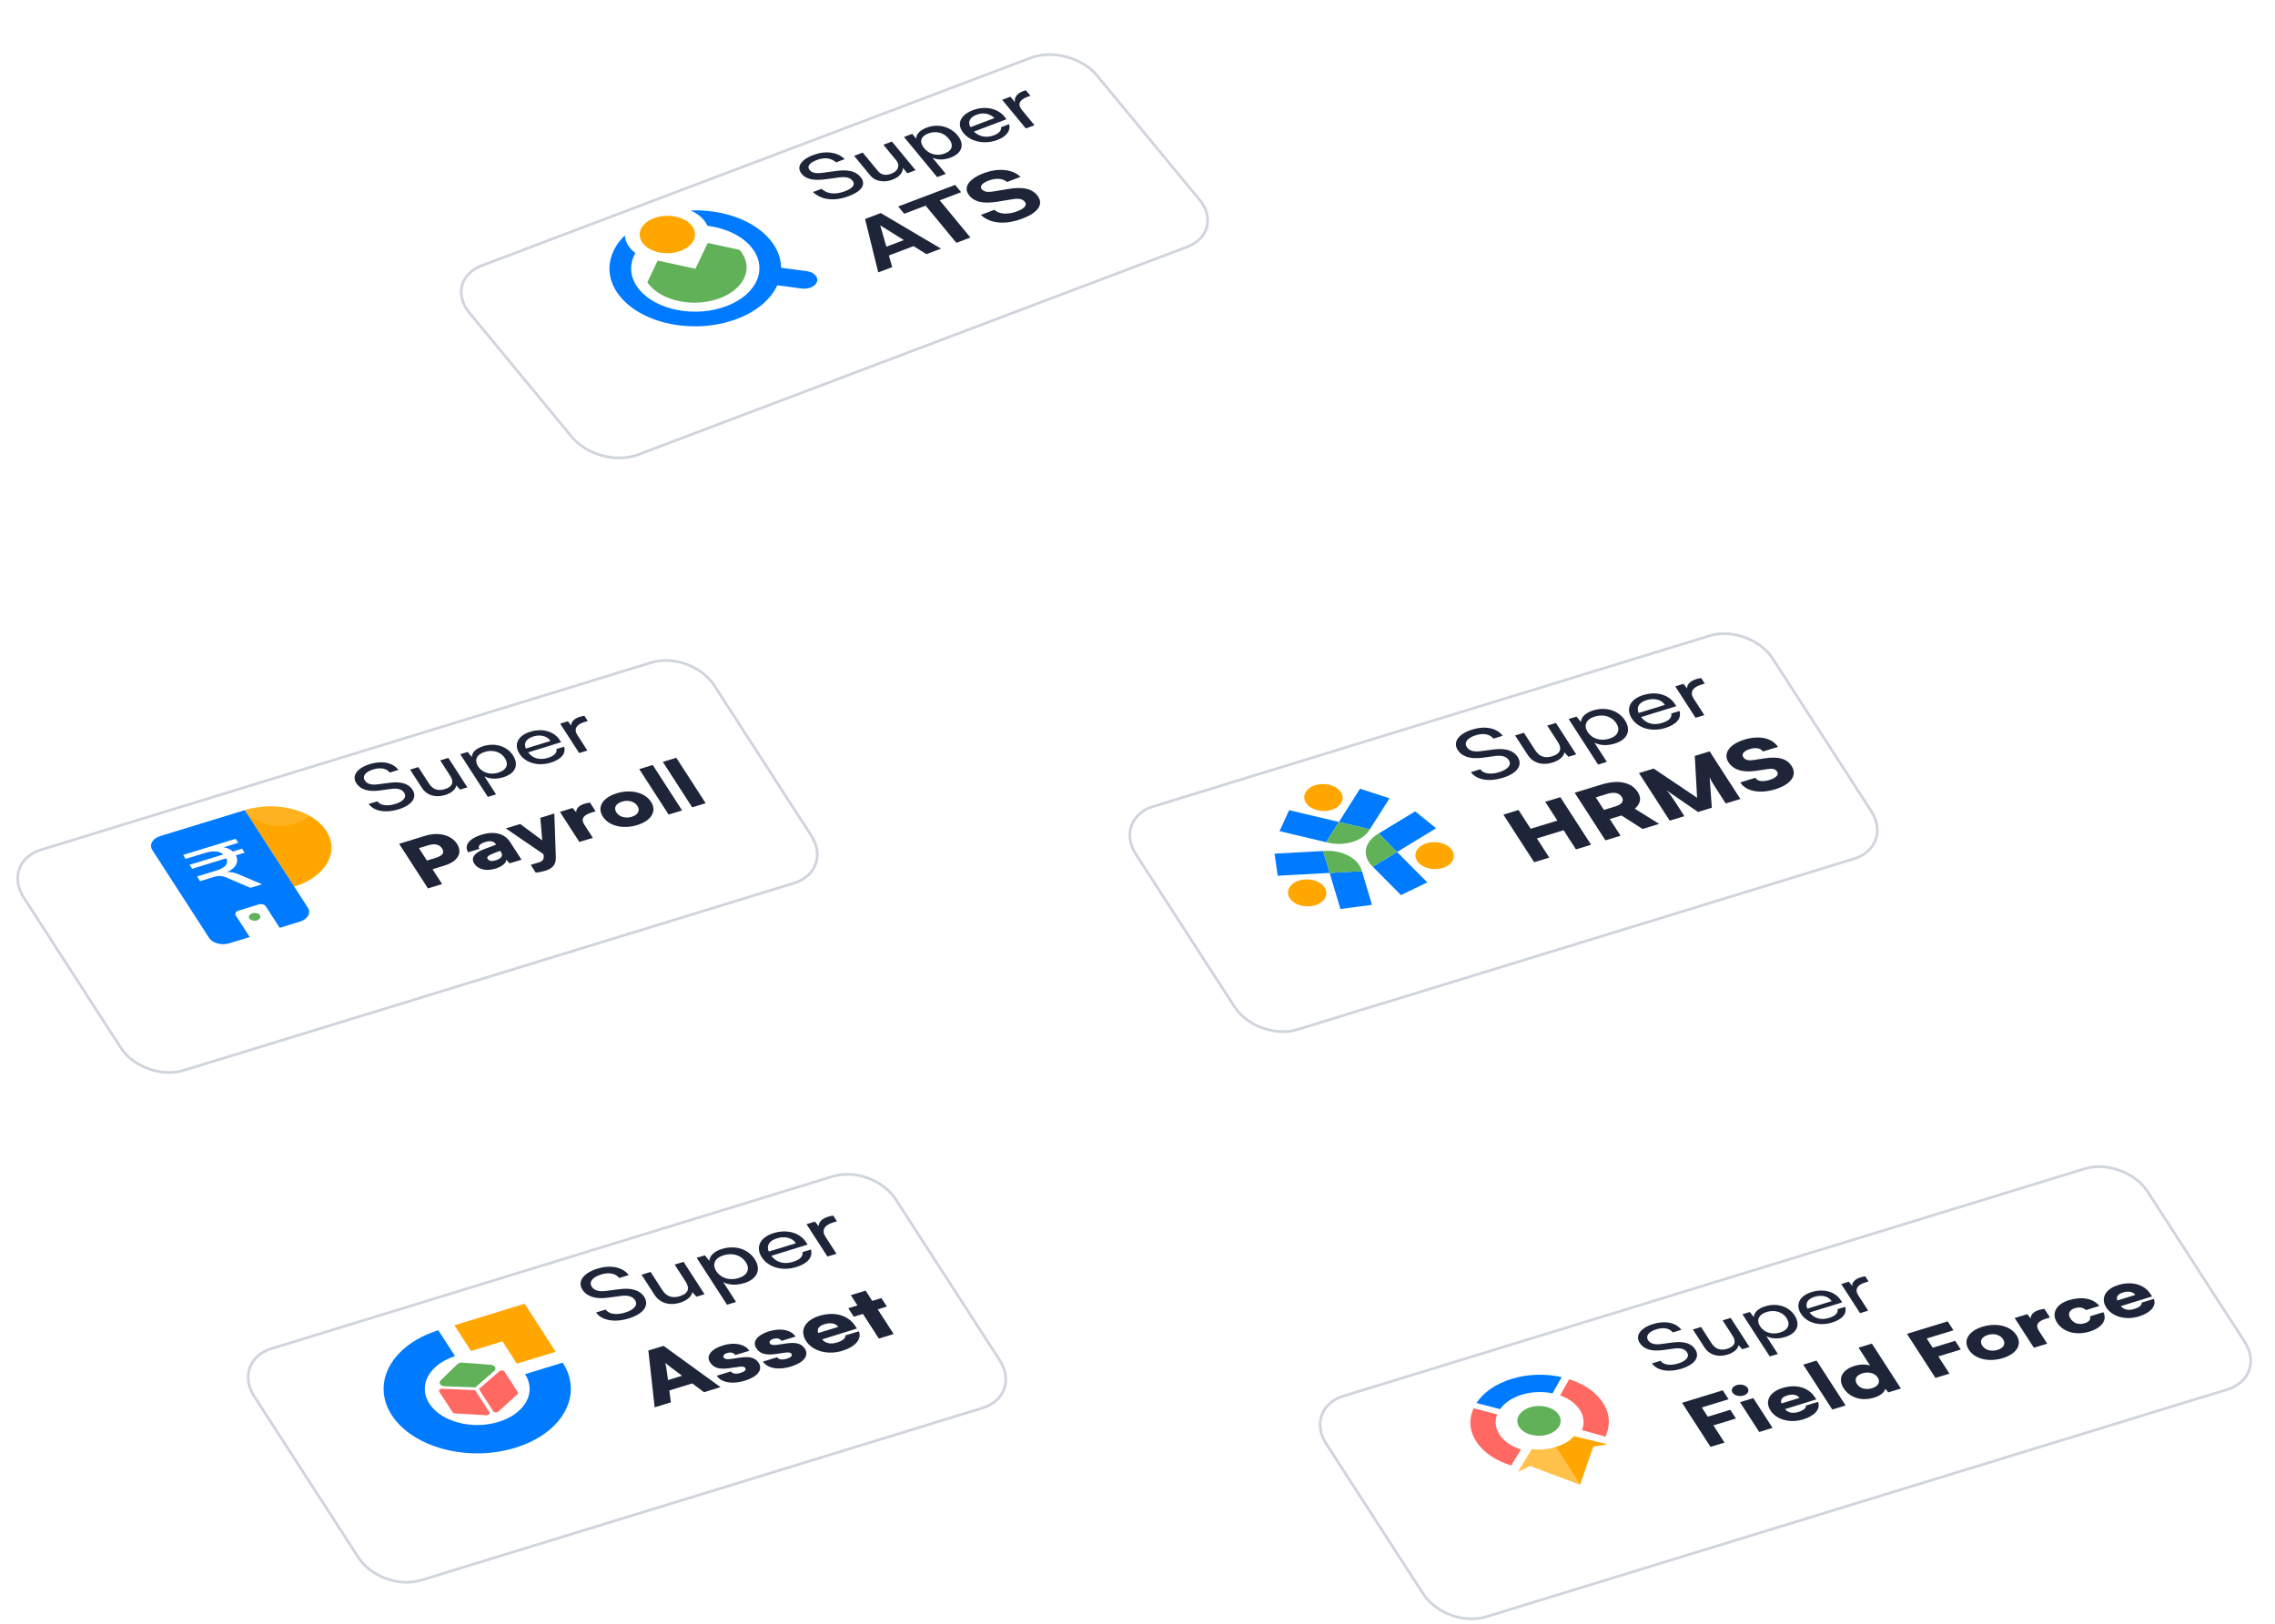 <svg width="437" height="312" viewBox="0 0 437 312" fill="none" xmlns="http://www.w3.org/2000/svg">
<g filter="url(#filter0_dii_28247_2)">
<path d="M5.345 165.031C2.843 161.157 4.388 156.92 8.797 155.568L125.998 119.605C130.407 118.253 136.009 120.296 138.511 124.169L157.117 152.969C159.619 156.843 158.074 161.079 153.665 162.432L36.464 198.394C32.056 199.747 26.453 197.704 23.951 193.83L5.345 165.031Z" fill="white"/>
<path d="M8.938 155.787L126.14 119.824C130.41 118.514 135.838 120.494 138.262 124.246L156.868 153.046C159.292 156.798 157.795 160.903 153.524 162.213L36.322 198.176C32.052 199.486 26.624 197.506 24.2 193.754L5.595 164.954C3.171 161.202 4.668 157.097 8.938 155.787Z" stroke="#D0D5DD" stroke-width="0.522"/>
</g>
<path d="M62.684 159.65C65.305 163.707 62.546 168.496 56.519 170.345L47.025 155.65C51.342 154.326 56.161 154.867 59.512 156.772C60.842 157.528 61.94 158.497 62.684 159.65Z" fill="#FFA700"/>
<path d="M30.799 160.629C29.291 161.092 28.599 162.292 29.255 163.308L40.176 180.213C40.833 181.229 42.589 181.677 44.097 181.214L47.962 180.028L45.281 175.878C45.055 175.528 45.294 175.117 45.811 174.958L49.696 173.766C50.215 173.607 50.818 173.762 51.042 174.11L53.723 178.26L57.588 177.074C59.099 176.611 59.788 175.411 59.132 174.396L47.023 155.651L30.799 160.629Z" fill="#007AFF"/>
<path d="M49.35 176.836C49.908 176.665 50.164 176.221 49.921 175.845C49.679 175.47 49.029 175.304 48.471 175.475C47.913 175.646 47.658 176.09 47.901 176.466C48.143 176.841 48.792 177.007 49.35 176.836Z" fill="#60B158"/>
<path d="M48.107 170.579L43.64 168.664C43.333 168.524 43.039 168.426 42.755 168.367C42.484 168.304 42.211 168.286 41.937 168.311C41.664 168.337 41.359 168.401 41.021 168.504L38.433 169.299L37.85 168.396L41.468 167.286C42.433 166.99 43.071 166.634 43.38 166.217C43.684 165.793 43.686 165.315 43.387 164.783L43.736 164.822L36.897 166.921L36.401 166.154L43.243 164.055L43.03 164.296C42.662 163.904 42.173 163.673 41.565 163.606C40.965 163.528 40.242 163.618 39.397 163.877L35.669 165.021L35.174 164.254L45.272 161.155L45.767 161.923L42.256 163L42.461 162.747C42.995 162.768 43.464 162.867 43.868 163.046C44.272 163.223 44.612 163.469 44.886 163.785L44.398 163.7L46.497 163.056L46.992 163.823L44.95 164.45L45.145 164.112C45.505 164.625 45.633 165.126 45.529 165.614C45.438 166.1 45.136 166.548 44.62 166.958C44.111 167.357 43.398 167.698 42.481 167.979L42.402 167.857L42.799 167.735C43.295 167.583 43.776 167.523 44.244 167.554C44.711 167.585 45.246 167.729 45.843 167.983L50.33 169.892L48.104 170.575L48.107 170.579Z" fill="white"/>
<path opacity="0.14" d="M59.512 156.772C58.798 157.363 57.877 157.855 56.783 158.19C53.043 159.338 48.69 158.226 47.062 155.708L47.025 155.65C51.342 154.326 56.161 154.867 59.512 156.772Z" fill="white"/>
<path d="M68.451 150.489C67.523 149.053 68.575 147.565 71.078 146.797C73.397 146.086 75.468 146.518 76.538 147.925L74.874 148.435C74.252 147.627 73.081 147.404 71.72 147.821C70.191 148.29 69.544 149.127 70.075 149.949C70.509 150.621 71.325 150.856 72.587 150.691L74.796 150.402C76.981 150.106 78.468 150.538 79.231 151.719C80.203 153.224 79.127 154.706 76.54 155.5C74.07 156.258 71.847 155.871 70.819 154.466L72.499 153.951C73.049 154.74 74.352 154.95 75.881 154.481C77.494 153.986 78.182 153.15 77.644 152.317C77.217 151.657 76.427 151.4 75.148 151.57L72.947 151.871C70.762 152.167 69.229 151.694 68.451 150.489Z" fill="#1E2538"/>
<path d="M84.555 146.089L86.118 145.609L89.776 151.272L88.365 151.705L87.643 150.899C87.554 151.634 86.724 152.375 85.514 152.746C83.599 153.334 81.947 152.772 81.05 151.382L78.776 147.862L80.355 147.378L82.397 150.539C83.183 151.755 84.238 151.986 85.448 151.615C86.893 151.171 87.271 150.292 86.486 149.076L84.555 146.089Z" fill="#1E2538"/>
<path d="M93.706 153.105L88.41 144.906L89.838 144.468L90.614 145.451C90.667 144.505 91.514 143.759 92.825 143.357C95.177 142.635 97.424 143.403 98.546 145.14C99.661 146.865 99.121 148.585 96.685 149.332C95.374 149.734 94.035 149.687 93.049 149.158L95.285 152.62L93.706 153.105ZM91.839 147.253C92.587 148.411 94.1 148.946 95.713 148.451C97.326 147.956 97.745 146.829 96.997 145.671C96.241 144.501 94.745 143.961 93.132 144.456C91.519 144.951 91.076 146.072 91.839 147.253Z" fill="#1E2538"/>
<path d="M105.777 146.528C103.358 147.271 100.916 146.577 99.779 144.817C98.635 143.045 99.472 141.318 101.858 140.586C104.193 139.869 106.44 140.511 107.525 142.19L107.787 142.596L101.443 144.556C102.331 145.713 103.665 146.094 105.227 145.615C106.454 145.239 107.036 144.644 106.886 143.913L108.365 143.459C108.747 144.799 107.81 145.905 105.777 146.528ZM102.448 141.5C101.071 141.923 100.564 142.759 101.005 143.816L105.743 142.362C105.138 141.424 103.843 141.072 102.448 141.5Z" fill="#1E2538"/>
<path d="M112.265 137.531L112.909 138.527L112.203 138.743C110.708 139.202 110.188 140.111 110.891 141.199L112.828 144.198L111.249 144.683L107.598 139.032L109.077 138.578L109.731 139.404C109.686 138.711 110.255 138.064 111.38 137.719C111.666 137.631 111.916 137.582 112.265 137.531Z" fill="#1E2538"/>
<path d="M85.403 166.292L83.085 167.003L84.925 169.852L82.203 170.687L76.667 162.118L81.708 160.571C84.245 159.793 86.683 160.419 87.79 162.132C88.897 163.846 87.94 165.513 85.403 166.292ZM82.18 162.425L80.466 162.95L82.007 165.336L83.721 164.81C85.032 164.408 85.433 163.813 84.916 163.014C84.4 162.215 83.491 162.022 82.18 162.425Z" fill="#1E2538"/>
<path d="M95.183 166.885C93.402 167.431 91.83 167.053 91.097 165.919C90.408 164.853 91.074 163.858 93.023 163.135L95.293 162.286L95.233 162.193C94.867 161.626 94.168 161.48 93.244 161.763C92.152 162.098 91.751 162.568 92.087 163.089L89.937 163.749C89.091 162.441 90.1 161.104 92.503 160.367C94.939 159.619 96.923 160.135 97.993 161.791L100.177 165.172L97.892 165.873L97.23 165.16C97.306 165.775 96.444 166.498 95.183 166.885ZM95.238 165.286C96.229 164.982 96.701 164.435 96.275 163.775L96.073 163.462L94.815 163.945C93.734 164.36 93.443 164.657 93.682 165.028C93.951 165.445 94.448 165.528 95.238 165.286Z" fill="#1E2538"/>
<path d="M102.91 167.663L101.945 166.169L103.373 165.731C104.247 165.463 104.497 165.164 104.429 164.436L104.401 164.112L97.156 159.161L99.928 158.311L104.161 161.466L103.793 157.125L106.481 156.3L106.769 164.661C106.827 166.059 106.207 166.846 104.729 167.299C104.107 167.49 103.482 167.613 102.91 167.663Z" fill="#1E2538"/>
<path d="M113.327 154.199L114.411 155.878L113.588 156.131C112.11 156.585 111.511 157.31 112.251 158.456L113.875 160.969L111.287 161.763L107.554 155.985L109.991 155.237L110.679 156.053C110.665 155.377 111.157 154.768 112.283 154.423C112.586 154.33 112.937 154.25 113.327 154.199Z" fill="#1E2538"/>
<path d="M115.798 156.896C114.616 155.066 115.772 153.241 118.461 152.416C121.132 151.596 123.874 152.226 125.056 154.055C126.238 155.885 125.074 157.699 122.403 158.519C119.715 159.343 116.98 158.726 115.798 156.896ZM118.395 156.085C118.964 156.965 120.161 157.292 121.371 156.921C122.564 156.554 123.013 155.723 122.444 154.843C121.883 153.974 120.686 153.648 119.493 154.014C118.283 154.385 117.834 155.217 118.395 156.085Z" fill="#1E2538"/>
<path d="M131.021 155.708L128.434 156.501L122.793 147.77L125.381 146.976L131.021 155.708Z" fill="#1E2538"/>
<path d="M135.55 154.318L132.962 155.112L127.322 146.381L129.91 145.587L135.55 154.318Z" fill="#1E2538"/>
<g filter="url(#filter1_dii_28247_2)">
<path d="M49.621 260.863C47.118 256.99 48.664 252.753 53.072 251.4L160.852 218.329C165.261 216.976 170.863 219.019 173.365 222.893L193.336 253.806C195.838 257.68 194.293 261.916 189.884 263.269L82.105 296.34C77.696 297.693 72.094 295.65 69.591 291.776L49.621 260.863Z" fill="white"/>
<path d="M53.214 251.619L160.993 218.548C165.264 217.237 170.691 219.217 173.115 222.969L193.086 253.882C195.51 257.635 194.013 261.739 189.742 263.05L81.963 296.121C77.692 297.432 72.265 295.452 69.841 291.7L49.87 260.787C47.446 257.034 48.943 252.93 53.214 251.619Z" stroke="#D0D5DD" stroke-width="0.522"/>
</g>
<path d="M100.866 264.021C101.673 265.271 101.927 266.656 101.595 268.005C101.263 269.353 100.361 270.604 99.002 271.6C97.642 272.596 95.886 273.293 93.954 273.604C92.022 273.914 89.999 273.825 88.141 273.346C86.282 272.867 84.67 272.021 83.507 270.913C82.344 269.805 81.681 268.485 81.603 267.118C81.525 265.752 82.034 264.4 83.066 263.232C84.099 262.064 85.609 261.133 87.407 260.555L84.191 255.578C75.237 258.397 71.234 265.668 75.248 271.881C79.286 278.131 89.914 280.941 98.979 278.159C108.045 275.378 112.125 268.052 108.088 261.804L100.866 264.021Z" fill="#007AFF"/>
<path d="M91.317 266.549L94.946 263.374C95.062 263.273 95.137 263.152 95.162 263.024C95.188 262.897 95.163 262.766 95.091 262.648C95.018 262.529 94.901 262.425 94.751 262.348C94.601 262.271 94.424 262.223 94.238 262.209L88.829 261.799C88.644 261.784 88.456 261.804 88.286 261.856C88.116 261.909 87.969 261.991 87.86 262.096L84.647 265.207C84.538 265.313 84.472 265.437 84.456 265.566C84.44 265.695 84.475 265.824 84.556 265.941C84.638 266.058 84.764 266.157 84.921 266.228C85.078 266.3 85.259 266.341 85.447 266.347L91.317 266.549Z" fill="#60B158"/>
<path d="M91.986 266.876L95.922 263.448C95.984 263.394 96.066 263.351 96.159 263.325C96.251 263.299 96.352 263.29 96.452 263.298C96.551 263.307 96.645 263.333 96.726 263.374C96.806 263.415 96.87 263.47 96.911 263.533L99.458 267.475C99.5 267.541 99.516 267.613 99.504 267.684C99.492 267.756 99.452 267.824 99.389 267.881L95.727 271.206C95.666 271.262 95.585 271.305 95.492 271.332C95.399 271.36 95.297 271.37 95.197 271.362C95.097 271.354 95.001 271.328 94.919 271.287C94.838 271.246 94.773 271.191 94.732 271.127L91.986 266.876Z" fill="#FF6961"/>
<path d="M87.281 254.631L90.473 259.571L96.517 257.716L99.285 262.001L106.735 259.715L100.776 250.49L87.281 254.631Z" fill="#FFA700"/>
<path d="M91.275 267.094L84.944 266.816C84.844 266.812 84.744 266.825 84.654 266.855C84.564 266.885 84.487 266.931 84.429 266.987C84.372 267.044 84.337 267.11 84.328 267.178C84.318 267.247 84.335 267.316 84.375 267.379L86.922 271.321C86.964 271.387 87.031 271.444 87.116 271.485C87.201 271.527 87.3 271.552 87.404 271.558L93.44 271.908C93.541 271.913 93.642 271.901 93.734 271.872C93.826 271.842 93.904 271.797 93.963 271.74C94.022 271.683 94.058 271.617 94.068 271.548C94.078 271.479 94.062 271.409 94.021 271.345L91.275 267.094Z" fill="#FF6961"/>
<path d="M111.884 247.8C110.864 246.222 112.02 244.585 114.773 243.741C117.322 242.959 119.599 243.435 120.775 244.981L118.946 245.542C118.262 244.653 116.974 244.408 115.478 244.867C113.797 245.383 113.085 246.303 113.669 247.207C114.146 247.945 115.044 248.204 116.432 248.022L118.86 247.704C121.262 247.379 122.897 247.853 123.736 249.152C124.805 250.807 123.622 252.436 120.777 253.309C118.061 254.142 115.618 253.717 114.487 252.173L116.334 251.606C116.939 252.473 118.372 252.705 120.053 252.189C121.827 251.645 122.583 250.726 121.991 249.809C121.522 249.084 120.654 248.801 119.247 248.988L116.827 249.319C114.425 249.644 112.739 249.124 111.884 247.8Z" fill="#1E2538"/>
<path d="M129.59 242.962L131.308 242.435L135.33 248.661L133.778 249.137L132.985 248.251C132.887 249.059 131.974 249.873 130.644 250.281C128.538 250.928 126.723 250.31 125.736 248.782L123.235 244.912L124.972 244.379L127.217 247.855C128.081 249.192 129.241 249.446 130.571 249.038C132.16 248.55 132.576 247.584 131.712 246.247L129.59 242.962Z" fill="#1E2538"/>
<path d="M139.65 250.676L133.827 241.662L135.397 241.18L136.251 242.261C136.309 241.221 137.24 240.401 138.681 239.959C141.267 239.166 143.738 240.009 144.972 241.919C146.197 243.816 145.604 245.706 142.925 246.528C141.484 246.97 140.012 246.919 138.928 246.336L141.387 250.143L139.65 250.676ZM137.597 244.243C138.42 245.516 140.083 246.104 141.857 245.559C143.63 245.015 144.091 243.776 143.268 242.503C142.438 241.217 140.793 240.623 139.019 241.167C137.246 241.711 136.758 242.944 137.597 244.243Z" fill="#1E2538"/>
<path d="M152.922 243.446C150.262 244.262 147.578 243.499 146.328 241.564C145.069 239.616 145.989 237.717 148.612 236.912C151.18 236.124 153.651 236.83 154.843 238.676L155.131 239.122L148.157 241.277C149.133 242.549 150.599 242.968 152.317 242.441C153.666 242.027 154.306 241.373 154.141 240.57L155.766 240.071C156.187 241.544 155.157 242.76 152.922 243.446ZM149.262 237.918C147.747 238.382 147.19 239.301 147.675 240.464L152.885 238.865C152.219 237.834 150.795 237.447 149.262 237.918Z" fill="#1E2538"/>
<path d="M160.055 233.553L160.763 234.648L159.987 234.886C158.343 235.391 157.771 236.39 158.544 237.587L160.674 240.884L158.938 241.417L154.924 235.204L156.55 234.705L157.269 235.613C157.219 234.851 157.845 234.14 159.082 233.76C159.396 233.664 159.671 233.61 160.055 233.553Z" fill="#1E2538"/>
<path d="M128.872 269.434L125.75 270.392L124.541 259.475L127.46 258.579L138.404 266.509L135.227 267.484L132.983 265.793L128.568 267.148L128.872 269.434ZM127.997 262.838L128.318 265.15L131.015 264.322L128.736 262.611C128.383 262.338 127.978 262.02 127.775 261.808C127.859 262.041 127.942 262.443 127.997 262.838Z" fill="#1E2538"/>
<path d="M137.68 264.321L140.377 263.494C140.701 263.928 141.354 264.048 142.223 263.782C143.109 263.51 143.376 263.169 143.162 262.838C143.039 262.647 142.759 262.488 142.01 262.596L140.146 262.863C138.282 263.13 137.122 262.876 136.398 261.755C135.543 260.431 136.693 259.163 138.91 258.483C141.053 257.825 143.108 258.232 143.939 259.518L141.242 260.345C140.962 259.912 140.385 259.739 139.702 259.948C139.055 260.147 138.797 260.501 139.019 260.844C139.208 261.137 139.666 261.195 140.378 261.098L142.261 260.826C143.924 260.59 145.067 260.819 145.725 261.837C146.605 263.2 145.459 264.543 143.058 265.28C140.619 266.028 138.51 265.607 137.68 264.321Z" fill="#1E2538"/>
<path d="M146.555 261.598L149.252 260.771C149.577 261.205 150.23 261.325 151.098 261.058C151.985 260.786 152.251 260.445 152.038 260.114C151.914 259.923 151.635 259.765 150.885 259.873L149.022 260.14C147.158 260.406 145.997 260.152 145.274 259.032C144.418 257.708 145.569 256.44 147.785 255.759C149.928 255.102 151.984 255.508 152.815 256.794L150.118 257.622C149.838 257.189 149.261 257.015 148.577 257.225C147.931 257.423 147.672 257.777 147.894 258.121C148.084 258.414 148.542 258.472 149.254 258.375L151.136 258.102C152.799 257.867 153.943 258.096 154.601 259.114C155.481 260.476 154.335 261.82 151.933 262.556C149.495 263.305 147.386 262.884 146.555 261.598Z" fill="#1E2538"/>
<path d="M161.788 259.533C158.998 260.389 156.099 259.6 154.832 257.64C153.549 255.654 154.592 253.671 157.381 252.815C160.282 251.925 162.939 252.681 164.28 254.756L164.6 255.252L157.911 257.336C158.62 258.125 159.559 258.31 160.815 257.924C161.886 257.595 162.471 257.096 162.378 256.575L164.983 255.776C165.563 257.291 164.318 258.756 161.788 259.533ZM158.428 254.401C157.301 254.746 156.895 255.283 157.167 256.115L161.009 254.936C160.573 254.261 159.573 254.049 158.428 254.401Z" fill="#1E2538"/>
<path d="M171.662 256.305L168.817 257.177L165.757 252.441L164.003 252.98L162.95 251.35L164.705 250.812L163.43 248.839L166.275 247.966L167.549 249.939L169.304 249.401L170.357 251.03L168.602 251.569L171.662 256.305Z" fill="#1E2538"/>
<g filter="url(#filter2_dii_28247_2)">
<path d="M218.982 156.708C216.48 152.835 218.025 148.598 222.434 147.245L329.315 114.449C333.724 113.097 339.326 115.14 341.829 119.014L360.738 148.285C363.241 152.158 361.696 156.395 357.287 157.747L250.405 190.543C245.997 191.896 240.394 189.853 237.892 185.979L218.982 156.708Z" fill="white"/>
<path d="M222.575 147.465L329.457 114.668C333.728 113.358 339.156 115.338 341.58 119.09L360.489 148.361C362.913 152.113 361.416 156.217 357.146 157.528L250.263 190.324C245.993 191.635 240.565 189.655 238.141 185.903L219.231 156.632C216.807 152.879 218.304 148.775 222.575 147.465Z" stroke="#D0D5DD" stroke-width="0.522"/>
</g>
<path d="M257.187 157.926L254.725 161.805L254.722 161.812L245.785 159.69L247.621 155.66L250.678 156.382L257.188 157.927L257.187 157.926ZM266.914 153.378L263.126 159.338L257.188 157.926L260.007 153.484L261.24 151.536L266.914 153.378Z" fill="#007AFF"/>
<path d="M263.129 159.339C262.518 160.42 261.314 161.292 259.777 161.764C258.288 162.221 256.602 162.267 255.065 161.894L254.72 161.814L254.723 161.807L257.18 157.931L263.129 159.339Z" fill="url(#paint0_linear_28247_2)"/>
<path d="M255.75 155.605C257.603 155.036 258.416 153.511 257.568 152.198C256.719 150.884 254.531 150.28 252.678 150.849C250.825 151.417 250.012 152.942 250.86 154.256C251.709 155.569 253.898 156.173 255.75 155.605Z" fill="#FFA700"/>
<path d="M268.355 163.691L264.834 160.151L264.822 160.145L271.833 155.883L275.857 159.127L273.459 160.587L268.355 163.691ZM269.109 171.973L263.7 166.527L263.697 166.523L268.356 163.692L272.392 167.752L274.169 169.53L269.109 171.973Z" fill="#007AFF"/>
<path d="M263.696 166.524C262.673 165.573 262.205 164.392 262.387 163.215C262.555 162.092 263.328 161.053 264.553 160.303L264.82 160.141L264.825 160.15L268.347 163.69L263.696 166.524Z" fill="#60B158"/>
<path d="M277.11 166.769C278.962 166.201 279.776 164.676 278.927 163.362C278.079 162.049 275.89 161.445 274.037 162.013C272.185 162.582 271.371 164.107 272.22 165.42C273.068 166.734 275.257 167.338 277.11 166.769Z" fill="#FFA700"/>
<path d="M255.412 167.714L254.161 163.512L254.156 163.504L244.832 164.011L245.426 168.257L248.619 168.082L255.412 167.714Z" fill="#007AFF"/>
<path d="M263.539 173.842L261.61 167.374L255.41 167.712L256.848 172.535L257.476 174.645L263.539 173.842Z" fill="#007AFF"/>
<path d="M261.612 167.376C261.328 166.209 260.418 165.159 259.062 164.434C257.698 163.704 256.078 163.396 254.516 163.485L254.157 163.504L254.162 163.513L255.413 167.714L261.613 167.376L261.612 167.376Z" fill="#60B158"/>
<path d="M252.631 173.927C254.484 173.358 255.297 171.833 254.449 170.519C253.6 169.206 251.411 168.602 249.559 169.171C247.707 169.739 246.893 171.264 247.741 172.578C248.59 173.891 250.779 174.495 252.631 173.926L252.631 173.927Z" fill="#FFA700"/>
<path d="M280.016 144.104C279.026 142.571 280.148 140.983 282.82 140.163C285.295 139.403 287.506 139.865 288.647 141.366L286.872 141.911C286.207 141.049 284.958 140.81 283.505 141.256C281.873 141.757 281.182 142.65 281.749 143.527C282.212 144.244 283.084 144.495 284.431 144.319L286.788 144.01C289.12 143.694 290.707 144.155 291.521 145.416C292.559 147.022 291.411 148.604 288.649 149.451C286.013 150.26 283.641 149.848 282.543 148.348L284.336 147.798C284.923 148.64 286.315 148.864 287.946 148.364C289.668 147.835 290.403 146.944 289.828 146.054C289.373 145.349 288.529 145.075 287.164 145.257L284.815 145.578C282.483 145.894 280.846 145.389 280.016 144.104Z" fill="#1E2538"/>
<path d="M297.204 139.407L298.872 138.895L302.776 144.939L301.27 145.401L300.5 144.541C300.405 145.326 299.519 146.116 298.228 146.512C296.183 147.139 294.421 146.54 293.463 145.057L291.036 141.3L292.721 140.782L294.901 144.156C295.739 145.454 296.866 145.701 298.157 145.305C299.699 144.831 300.103 143.893 299.264 142.595L297.204 139.407Z" fill="#1E2538"/>
<path d="M306.971 146.895L301.318 138.145L302.842 137.677L303.67 138.726C303.727 137.716 304.631 136.921 306.03 136.491C308.541 135.721 310.939 136.54 312.137 138.394C313.326 140.235 312.75 142.071 310.15 142.869C308.751 143.298 307.322 143.248 306.269 142.682L308.656 146.377L306.971 146.895ZM304.978 140.65C305.776 141.886 307.391 142.456 309.112 141.928C310.834 141.4 311.281 140.196 310.483 138.961C309.677 137.712 308.079 137.136 306.358 137.664C304.636 138.193 304.163 139.389 304.978 140.65Z" fill="#1E2538"/>
<path d="M319.854 139.876C317.272 140.668 314.666 139.928 313.453 138.049C312.231 136.158 313.124 134.315 315.671 133.533C318.163 132.768 320.562 133.454 321.719 135.246L321.999 135.679L315.228 137.771C316.176 139.005 317.6 139.413 319.267 138.901C320.576 138.499 321.198 137.864 321.038 137.084L322.616 136.6C323.024 138.03 322.024 139.21 319.854 139.876ZM316.301 134.51C314.831 134.961 314.29 135.853 314.761 136.981L319.818 135.43C319.171 134.429 317.79 134.053 316.301 134.51Z" fill="#1E2538"/>
<path d="M326.779 130.273L327.466 131.336L326.712 131.567C325.116 132.057 324.561 133.027 325.312 134.188L327.38 137.389L325.694 137.906L321.798 131.875L323.376 131.391L324.074 132.273C324.026 131.532 324.633 130.842 325.834 130.474C326.139 130.38 326.406 130.328 326.779 130.273Z" fill="#1E2538"/>
<path d="M297.597 164.768L294.692 165.66L288.784 156.514L291.689 155.623L294.02 159.232L299.149 157.658L296.817 154.049L299.723 153.158L305.631 162.303L302.726 163.195L300.346 159.512L295.218 161.086L297.597 164.768Z" fill="#1E2538"/>
<path d="M311.292 160.566L308.387 161.458L302.478 152.312L307.607 150.739C310.835 149.748 313.359 150.262 314.58 152.153C315.347 153.339 315.154 154.405 314.019 155.376L318.698 158.294L315.524 159.268L311.465 156.678L309.224 157.365L311.292 160.566ZM306.533 153.2L308.09 155.61L310.296 154.934C311.569 154.543 312.017 153.872 311.514 153.094C311.019 152.328 310.048 152.122 308.757 152.518L306.533 153.2Z" fill="#1E2538"/>
<path d="M323.548 156.806L320.733 157.669L314.824 148.524L317.64 147.66L325.992 153.272L325.548 145.233L328.399 144.358L334.308 153.504L331.492 154.368L330.255 152.452C328.977 150.475 328.698 150.042 328.402 149.319L328.82 155.188L326.166 156.002L320.135 151.855C320.736 152.485 321.249 153.246 321.895 154.247L323.548 156.806Z" fill="#1E2538"/>
<path d="M332.005 146.436C330.935 144.78 332.203 142.984 335.054 142.109C337.905 141.234 340.401 141.772 341.519 143.502L338.632 144.388C338.217 143.745 337.262 143.564 336.168 143.9C334.984 144.263 334.471 144.865 334.862 145.471C335.221 146.027 335.809 146.172 336.83 146.022L339.004 145.695C341.586 145.303 343.219 145.735 344.153 147.181C345.295 148.948 344.029 150.714 340.981 151.649C338.022 152.557 335.392 152.046 334.283 150.328L337.17 149.442C337.601 150.109 338.558 150.26 339.849 149.864C341.158 149.462 341.751 148.851 341.376 148.27C341.049 147.763 340.54 147.608 339.582 147.754L337.372 148.092C334.789 148.484 332.971 147.932 332.005 146.436Z" fill="#1E2538"/>
<g filter="url(#filter3_dii_28247_2)">
<path d="M90.976 52.727C88.041 49.17 89.158 44.963 93.471 43.331L198.875 3.438C203.188 1.805 209.063 3.366 211.998 6.923L231.686 30.786C234.621 34.343 233.504 38.549 229.191 40.182L123.787 80.075C119.474 81.707 113.599 80.147 110.664 76.59L90.976 52.727Z" fill="white"/>
<path d="M93.637 43.532L199.041 3.639C203.219 2.058 208.911 3.569 211.754 7.015L231.442 30.878C234.285 34.324 233.203 38.399 229.025 39.98L123.621 79.873C119.443 81.455 113.751 79.943 110.908 76.497L91.22 52.634C88.377 49.188 89.459 45.113 93.637 43.532Z" stroke="#D0D5DD" stroke-width="0.522"/>
</g>
<path d="M156.947 54.099C156.671 55.019 155.347 55.616 153.987 55.433L149.304 54.805C148.095 57.454 145.433 59.808 141.568 61.27C133.613 64.281 123.575 62.373 119.149 57.008C115.986 53.174 116.545 48.612 120.024 45.222C120.071 46.053 120.401 46.888 121.041 47.664C121.329 48.013 121.665 48.333 122.042 48.62C120.793 50.84 120.948 53.4 122.789 55.631C126.097 59.64 133.598 61.066 139.543 58.816C145.488 56.566 147.627 51.491 144.319 47.482C142.478 45.252 139.34 43.82 135.893 43.378C135.73 43.01 135.504 42.648 135.215 42.299C134.576 41.524 133.697 40.895 132.677 40.431C138.764 40.201 144.794 42.27 147.958 46.105C149.353 47.797 150.024 49.629 150.04 51.44L154.983 52.103C156.343 52.286 157.223 53.18 156.947 54.099Z" fill="#007AFF"/>
<path d="M132.835 43.298C134.263 45.029 133.341 47.218 130.776 48.189C128.209 49.161 124.972 48.545 123.544 46.814C122.117 45.084 123.039 42.895 125.606 41.923C128.171 40.952 131.408 41.568 132.835 43.298Z" fill="#FFA700"/>
<path d="M142.142 48.097C143.596 49.854 143.76 51.864 142.841 53.628C142.07 55.108 140.539 56.417 138.368 57.257L137.944 57.414L137.502 57.556C135.266 58.24 132.822 58.323 130.603 57.886C128.186 57.41 126.035 56.319 124.709 54.718C124.605 54.592 124.508 54.465 124.417 54.337C124.37 54.271 124.364 54.194 124.397 54.124L126.33 50.069L133.584 51.633L135.945 46.682L141.904 47.967C142.005 47.988 142.089 48.034 142.141 48.096L142.142 48.097Z" fill="#60B158"/>
<path d="M163.057 37.673C161.676 38.196 160.387 38.391 159.191 38.258C157.994 38.126 156.985 37.672 156.164 36.897L157.806 36.276C158.346 36.779 159.003 37.069 159.777 37.144C160.55 37.22 161.399 37.083 162.323 36.733C163.098 36.44 163.602 36.121 163.835 35.778C164.079 35.431 164.052 35.078 163.755 34.718C163.488 34.394 163.144 34.189 162.724 34.102C162.299 34.009 161.748 34.009 161.074 34.104L158.726 34.426C157.522 34.589 156.542 34.592 155.785 34.435C155.028 34.277 154.435 33.94 154.008 33.422C153.646 32.983 153.494 32.545 153.551 32.108C153.619 31.666 153.874 31.249 154.316 30.855C154.762 30.45 155.379 30.099 156.165 29.801C157.376 29.343 158.514 29.186 159.581 29.33C160.652 29.462 161.544 29.875 162.256 30.569L160.615 31.19C160.083 30.749 159.513 30.498 158.904 30.436C158.29 30.366 157.61 30.472 156.867 30.753C156.166 31.019 155.696 31.319 155.457 31.655C155.218 31.991 155.239 32.328 155.518 32.666C155.743 32.94 156.061 33.122 156.47 33.212C156.884 33.292 157.447 33.282 158.159 33.182L160.621 32.845C161.759 32.688 162.706 32.703 163.459 32.89C164.224 33.072 164.831 33.437 165.282 33.984C165.852 34.675 165.944 35.344 165.558 35.99C165.165 36.63 164.332 37.191 163.057 37.673Z" fill="#1E2538"/>
<path d="M171.433 34.517C170.891 34.722 170.35 34.828 169.812 34.834C169.267 34.832 168.765 34.739 168.305 34.554C167.857 34.365 167.487 34.094 167.196 33.742L164.061 29.942L165.719 29.315L168.639 32.855C168.954 33.237 169.327 33.469 169.757 33.551C170.188 33.634 170.658 33.578 171.168 33.386C171.625 33.213 171.969 32.988 172.201 32.711C172.443 32.431 172.561 32.126 172.555 31.798C172.554 31.459 172.414 31.12 172.135 30.782L173.429 32.02C173.495 32.523 173.354 33.002 173.003 33.456C172.657 33.898 172.134 34.252 171.433 34.517ZM174.291 33.294L173.223 31.999L173.159 32.023L169.686 27.814L171.327 27.192L175.869 32.697L174.291 33.294Z" fill="#1E2538"/>
<path d="M182.605 30.275C181.84 30.564 181.101 30.683 180.39 30.632C179.683 30.569 179.066 30.344 178.538 29.959L178.743 29.853L181.673 33.404L180.016 34.031L173.649 26.314L175.226 25.717L176.268 26.98L176.082 27.007C175.908 26.526 175.999 26.062 176.355 25.615C176.712 25.169 177.262 24.805 178.006 24.523C178.738 24.246 179.468 24.125 180.196 24.162C180.933 24.194 181.621 24.368 182.258 24.684C182.905 24.996 183.464 25.436 183.933 26.005C184.408 26.581 184.669 27.142 184.717 27.691C184.765 28.239 184.611 28.736 184.255 29.183C183.898 29.63 183.348 29.994 182.605 30.275ZM181.488 29.479C182.211 29.206 182.642 28.816 182.782 28.31C182.922 27.804 182.742 27.249 182.244 26.644C181.751 26.047 181.156 25.663 180.458 25.493C179.754 25.316 179.035 25.366 178.302 25.643C177.58 25.917 177.143 26.308 176.993 26.819C176.847 27.318 177.023 27.869 177.522 28.474C178.009 29.064 178.607 29.451 179.317 29.636C180.032 29.809 180.755 29.757 181.488 29.479Z" fill="#1E2538"/>
<path d="M191.604 26.883C190.786 27.193 189.962 27.344 189.134 27.336C188.316 27.325 187.554 27.17 186.847 26.871C186.14 26.572 185.555 26.142 185.092 25.58C184.623 25.012 184.383 24.451 184.373 23.898C184.368 23.334 184.58 22.814 185.011 22.339C185.442 21.865 186.061 21.475 186.868 21.169C187.654 20.872 188.429 20.729 189.193 20.742C189.961 20.744 190.665 20.889 191.306 21.175C191.957 21.457 192.511 21.875 192.968 22.429C193.039 22.516 193.102 22.601 193.157 22.684C193.216 22.756 193.268 22.835 193.312 22.922L186.492 25.503L185.798 24.662L191.454 22.521L191.316 23.012C190.829 22.422 190.262 22.047 189.614 21.886C188.965 21.726 188.291 21.778 187.589 22.043C186.835 22.329 186.381 22.732 186.225 23.253C186.075 23.764 186.255 24.328 186.765 24.947C187.282 25.573 187.903 25.98 188.63 26.168C189.367 26.351 190.128 26.294 190.914 25.997C191.392 25.816 191.753 25.594 191.997 25.332C192.235 25.063 192.332 24.767 192.288 24.443L193.849 23.852C194.011 24.471 193.895 25.048 193.501 25.584C193.118 26.116 192.485 26.549 191.604 26.883Z" fill="#1E2538"/>
<path d="M197.05 24.68L192.508 19.176L194.086 18.579L195.217 19.95L195.296 19.919L198.707 24.053L197.05 24.68ZM196.338 21.182L195.054 19.955C194.859 19.415 194.894 18.934 195.16 18.512C195.425 18.091 195.882 17.757 196.53 17.512C196.775 17.42 196.956 17.37 197.076 17.362L197.948 18.42C197.883 18.426 197.803 18.447 197.708 18.483C197.606 18.512 197.486 18.552 197.348 18.605C196.551 18.906 196.067 19.274 195.895 19.707C195.733 20.137 195.881 20.628 196.338 21.182Z" fill="#1E2538"/>
<path d="M168.699 52.335L166.169 42.076L168.482 41.2L171.381 51.32L168.699 52.335ZM177.954 48.833L166.765 41.85L169.184 40.935L180.758 47.771L177.954 48.833ZM168.35 48.121L175.431 45.441L176.607 46.865L169.526 49.545L168.35 48.121Z" fill="#1E2538"/>
<path d="M183.704 46.656L177.808 39.509L173.689 41.068L172.533 39.667L183.47 35.528L184.626 36.929L180.507 38.488L186.404 45.635L183.704 46.656Z" fill="#1E2538"/>
<path d="M196.392 41.995C194.756 42.614 193.245 42.864 191.858 42.744C190.465 42.617 189.315 42.133 188.407 41.293L191.001 40.311C191.462 40.739 192.089 40.98 192.884 41.032C193.672 41.077 194.51 40.931 195.398 40.595C196.122 40.321 196.606 40.023 196.847 39.703C197.101 39.379 197.107 39.07 196.866 38.777C196.637 38.5 196.337 38.323 195.966 38.245C195.589 38.159 195.072 38.173 194.414 38.287L191.703 38.737C190.31 38.963 189.17 38.984 188.283 38.801C187.4 38.605 186.711 38.206 186.215 37.605C185.79 37.09 185.618 36.574 185.696 36.056C185.78 35.526 186.097 35.027 186.646 34.559C187.189 34.084 187.94 33.665 188.898 33.302C190.37 32.745 191.741 32.538 193.009 32.681C194.27 32.816 195.28 33.25 196.036 33.981L193.442 34.963C192.979 34.588 192.438 34.387 191.819 34.362C191.212 34.332 190.558 34.45 189.857 34.715C189.249 34.945 188.83 35.208 188.598 35.503C188.366 35.799 188.362 36.081 188.584 36.35C188.753 36.556 189.009 36.708 189.352 36.807C189.688 36.898 190.22 36.883 190.949 36.763L193.66 36.314C195.088 36.075 196.237 36.055 197.108 36.255C197.983 36.443 198.673 36.842 199.175 37.451C199.881 38.306 199.985 39.129 199.487 39.919C198.989 40.71 197.958 41.402 196.392 41.995Z" fill="#1E2538"/>
<g filter="url(#filter4_dii_28247_2)">
<path d="M255.532 269.979C253.029 266.106 254.574 261.87 258.983 260.518L401.327 216.858C405.736 215.506 411.339 217.549 413.842 221.422L432.468 250.242C434.971 254.115 433.426 258.351 429.017 259.703L286.673 303.363C282.264 304.715 276.661 302.672 274.158 298.799L255.532 269.979Z" fill="white"/>
<path d="M259.124 260.737L401.469 217.077C405.739 215.767 411.168 217.747 413.592 221.499L432.219 250.319C434.643 254.071 433.146 258.174 428.875 259.484L286.531 303.144C282.26 304.453 276.832 302.474 274.408 298.723L255.781 269.902C253.357 266.151 254.853 262.047 259.124 260.737Z" stroke="#D0D5DD" stroke-width="0.522"/>
</g>
<path d="M291.587 282.797L294.236 278.402C294.236 278.402 296.217 278.838 298.823 278.008L303.517 285.271L293.903 281.658L291.587 282.797L291.587 282.797Z" fill="#FFC14A"/>
<path d="M308.83 277.508L302.316 275.924C302.316 275.924 301.461 277.23 298.822 278.009L303.516 285.271L306.051 277.932L308.83 277.508L308.83 277.508Z" fill="#FFA700"/>
<path d="M297.305 275.595C299.408 274.95 300.359 273.261 299.43 271.823C298.5 270.385 296.042 269.742 293.939 270.387C291.836 271.032 290.884 272.721 291.814 274.159C292.743 275.597 295.202 276.24 297.305 275.595Z" fill="#60B158"/>
<path d="M290.369 264.924C287.242 265.883 284.913 267.566 283.616 269.554L288.148 270.739C288.989 269.546 290.427 268.541 292.33 267.957C294.233 267.374 296.347 267.308 298.221 267.697L299.974 264.585C296.939 263.897 293.528 263.955 290.369 264.924Z" fill="#007AFF"/>
<path d="M307.9 269.509C309.28 271.644 309.361 273.952 308.378 276.018L303.874 274.766C304.383 273.516 304.288 272.144 303.465 270.87C302.641 269.595 301.304 268.683 299.677 268.103L301.434 264.983C304.217 265.875 306.557 267.432 307.9 269.509Z" fill="#FF6961"/>
<path d="M292.16 278.49L290.284 281.565C287.4 280.685 284.967 279.1 283.587 276.966C282.208 274.832 282.129 272.602 283.06 270.564L287.597 271.751C287.106 272.989 287.208 274.345 288.023 275.606C288.88 276.932 290.38 277.925 292.16 278.49L292.16 278.49Z" fill="#FF6961"/>
<path d="M314.972 258.027C314.055 256.608 315.095 255.137 317.57 254.378C319.863 253.674 321.911 254.102 322.968 255.492L321.324 255.996C320.708 255.198 319.55 254.977 318.205 255.39C316.693 255.853 316.053 256.681 316.578 257.493C317.007 258.157 317.814 258.389 319.062 258.226L321.246 257.94C323.406 257.648 324.876 258.074 325.631 259.242C326.592 260.73 325.528 262.194 322.97 262.979C320.528 263.728 318.33 263.346 317.313 261.957L318.975 261.448C319.518 262.227 320.807 262.435 322.319 261.972C323.914 261.483 324.594 260.657 324.062 259.833C323.64 259.18 322.859 258.926 321.594 259.095L319.418 259.392C317.258 259.684 315.741 259.217 314.972 258.027Z" fill="#1E2538"/>
<path d="M330.896 253.678L332.441 253.204L336.058 258.8L334.662 259.228L333.949 258.432C333.861 259.159 333.04 259.89 331.844 260.257C329.95 260.838 328.317 260.283 327.429 258.91L325.181 255.43L326.743 254.951L328.762 258.076C329.538 259.277 330.582 259.506 331.778 259.139C333.207 258.701 333.581 257.832 332.804 256.63L330.896 253.678Z" fill="#1E2538"/>
<path d="M339.943 260.612L334.706 252.509L336.119 252.076L336.886 253.047C336.938 252.112 337.776 251.375 339.072 250.978C341.398 250.264 343.619 251.023 344.729 252.74C345.831 254.445 345.297 256.144 342.888 256.883C341.593 257.281 340.269 257.234 339.293 256.711L341.505 260.133L339.943 260.612ZM338.097 254.829C338.836 255.973 340.333 256.502 341.927 256.012C343.522 255.523 343.937 254.409 343.197 253.264C342.45 252.108 340.97 251.575 339.376 252.064C337.781 252.553 337.342 253.661 338.097 254.829Z" fill="#1E2538"/>
<path d="M351.879 254.112C349.486 254.846 347.072 254.16 345.948 252.42C344.817 250.669 345.644 248.962 348.003 248.238C350.312 247.53 352.534 248.165 353.606 249.825L353.865 250.225L347.593 252.163C348.471 253.306 349.79 253.683 351.335 253.209C352.548 252.837 353.123 252.249 352.975 251.527L354.437 251.078C354.815 252.402 353.889 253.495 351.879 254.112ZM348.587 249.143C347.225 249.56 346.724 250.386 347.16 251.432L351.845 249.995C351.246 249.068 349.966 248.72 348.587 249.143Z" fill="#1E2538"/>
<path d="M358.294 245.219L358.93 246.203L358.232 246.417C356.753 246.871 356.239 247.769 356.934 248.845L358.85 251.809L357.289 252.288L353.679 246.703L355.141 246.255L355.788 247.071C355.743 246.385 356.306 245.747 357.419 245.405C357.701 245.319 357.948 245.27 358.294 245.219Z" fill="#1E2538"/>
<path d="M333.444 272.532L329.125 273.857L331.262 277.164L328.571 277.99L323.098 269.521L330.922 267.121L332.032 268.837L326.898 270.412L328.045 272.186L332.364 270.861L333.444 272.532Z" fill="#1E2538"/>
<path d="M334.912 268.118C334.098 268.368 333.162 268.12 332.799 267.56C332.437 266.999 332.804 266.365 333.618 266.116C334.415 265.871 335.344 266.107 335.706 266.668C336.069 267.229 335.709 267.874 334.912 268.118ZM337.925 275.121L334.226 269.398L336.785 268.614L340.483 274.336L337.925 275.121Z" fill="#1E2538"/>
<path d="M346.353 272.714C343.844 273.483 341.236 272.775 340.097 271.012C338.943 269.227 339.882 267.444 342.39 266.675C344.998 265.875 347.388 266.554 348.594 268.42L348.882 268.866L342.867 270.739C343.504 271.448 344.348 271.615 345.478 271.268C346.441 270.973 346.967 270.523 346.884 270.055L349.226 269.337C349.748 270.699 348.629 272.016 346.353 272.714ZM343.331 268.1C342.318 268.411 341.953 268.894 342.197 269.641L345.653 268.582C345.261 267.975 344.361 267.785 343.331 268.1Z" fill="#1E2538"/>
<path d="M354.516 270.032L351.958 270.816L346.381 262.187L348.939 261.402L354.516 270.032Z" fill="#1E2538"/>
<path d="M360.02 268.522C357.628 269.255 355.329 268.562 354.16 266.754C352.984 264.934 353.749 263.191 356.274 262.417C357.304 262.101 358.469 262.086 359.224 262.362L357.005 258.928L359.564 258.144L365.141 266.773L362.732 267.512L362.126 266.82C362.017 267.484 361.217 268.155 360.02 268.522ZM359.592 266.72C360.788 266.353 361.249 265.526 360.694 264.667C360.14 263.809 358.939 263.491 357.743 263.858C356.53 264.23 356.143 265.048 356.691 265.895C357.238 266.742 358.379 267.091 359.592 266.72Z" fill="#1E2538"/>
<path d="M376.647 259.281L372.328 260.605L374.465 263.913L371.774 264.738L366.301 256.269L374.125 253.869L375.235 255.586L370.101 257.161L371.248 258.934L375.567 257.61L376.647 259.281Z" fill="#1E2538"/>
<path d="M378.19 259.328C377.021 257.52 378.164 255.716 380.822 254.901C383.464 254.091 386.175 254.713 387.344 256.521C388.512 258.329 387.362 260.122 384.72 260.932C382.062 261.747 379.359 261.137 378.19 259.328ZM380.757 258.527C381.32 259.397 382.503 259.72 383.7 259.353C384.879 258.991 385.323 258.169 384.761 257.299C384.206 256.441 383.023 256.118 381.843 256.48C380.647 256.847 380.203 257.669 380.757 258.527Z" fill="#1E2538"/>
<path d="M392.7 251.463L393.772 253.123L392.958 253.373C391.496 253.821 390.904 254.537 391.637 255.67L393.242 258.154L390.683 258.939L386.992 253.228L389.401 252.489L390.081 253.295C390.068 252.627 390.555 252.025 391.668 251.684C391.967 251.592 392.314 251.513 392.7 251.463Z" fill="#1E2538"/>
<path d="M395.136 254.117C393.997 252.355 394.944 250.556 397.436 249.791C399.895 249.037 402.122 249.465 403.257 250.913L400.682 251.703C400.13 251.187 399.437 251.07 398.557 251.34C397.477 251.671 397.141 252.446 397.711 253.327C398.303 254.243 399.298 254.582 400.395 254.246C401.292 253.971 401.655 253.516 401.459 252.905L404.034 252.115C404.8 253.608 403.741 255.112 401.415 255.825C398.791 256.63 396.319 255.948 395.136 254.117Z" fill="#1E2538"/>
<path d="M410.857 252.929C408.348 253.699 405.741 252.99 404.602 251.227C403.448 249.442 404.386 247.66 406.894 246.89C409.503 246.09 411.893 246.77 413.098 248.635L413.387 249.081L407.371 250.954C408.009 251.663 408.853 251.83 409.982 251.483C410.946 251.188 411.472 250.738 411.388 250.27L413.731 249.552C414.252 250.914 413.133 252.231 410.857 252.929ZM407.836 248.316C406.822 248.626 406.457 249.109 406.702 249.857L410.157 248.797C409.765 248.19 408.866 248 407.836 248.316Z" fill="#1E2538"/>
<defs>
<filter id="filter0_dii_28247_2" x="3.105" y="119.188" width="155.21" height="87.624" filterUnits="userSpaceOnUse" color-interpolation-filters="sRGB">
<feFlood flood-opacity="0" result="BackgroundImageFix"/>
<feColorMatrix in="SourceAlpha" type="matrix" values="0 0 0 0 0 0 0 0 0 0 0 0 0 0 0 0 0 0 127 0" result="hardAlpha"/>
<feOffset dx="-1.044" dy="8"/>
<feComposite in2="hardAlpha" operator="out"/>
<feColorMatrix type="matrix" values="0 0 0 0 0 0 0 0 0 0 0 0 0 0 0 0 0 0 0.05 0"/>
<feBlend mode="normal" in2="BackgroundImageFix" result="effect1_dropShadow_28247_2"/>
<feBlend mode="normal" in="SourceGraphic" in2="effect1_dropShadow_28247_2" result="shape"/>
<feColorMatrix in="SourceAlpha" type="matrix" values="0 0 0 0 0 0 0 0 0 0 0 0 0 0 0 0 0 0 127 0" result="hardAlpha"/>
<feOffset dy="0.522"/>
<feGaussianBlur stdDeviation="0.522"/>
<feComposite in2="hardAlpha" operator="arithmetic" k2="-1" k3="1"/>
<feColorMatrix type="matrix" values="0 0 0 0 0.063 0 0 0 0 0.094 0 0 0 0 0.157 0 0 0 0.05 0"/>
<feBlend mode="normal" in2="shape" result="effect2_innerShadow_28247_2"/>
<feColorMatrix in="SourceAlpha" type="matrix" values="0 0 0 0 0 0 0 0 0 0 0 0 0 0 0 0 0 0 127 0" result="hardAlpha"/>
<feOffset dy="-1.044"/>
<feComposite in2="hardAlpha" operator="arithmetic" k2="-1" k3="1"/>
<feColorMatrix type="matrix" values="0 0 0 0 0.063 0 0 0 0 0.094 0 0 0 0 0.157 0 0 0 0.05 0"/>
<feBlend mode="normal" in2="effect2_innerShadow_28247_2" result="effect3_innerShadow_28247_2"/>
</filter>
<filter id="filter1_dii_28247_2" x="47.38" y="217.911" width="147.153" height="86.847" filterUnits="userSpaceOnUse" color-interpolation-filters="sRGB">
<feFlood flood-opacity="0" result="BackgroundImageFix"/>
<feColorMatrix in="SourceAlpha" type="matrix" values="0 0 0 0 0 0 0 0 0 0 0 0 0 0 0 0 0 0 127 0" result="hardAlpha"/>
<feOffset dx="-1.044" dy="8"/>
<feComposite in2="hardAlpha" operator="out"/>
<feColorMatrix type="matrix" values="0 0 0 0 0 0 0 0 0 0 0 0 0 0 0 0 0 0 0.05 0"/>
<feBlend mode="normal" in2="BackgroundImageFix" result="effect1_dropShadow_28247_2"/>
<feBlend mode="normal" in="SourceGraphic" in2="effect1_dropShadow_28247_2" result="shape"/>
<feColorMatrix in="SourceAlpha" type="matrix" values="0 0 0 0 0 0 0 0 0 0 0 0 0 0 0 0 0 0 127 0" result="hardAlpha"/>
<feOffset dy="0.522"/>
<feGaussianBlur stdDeviation="0.522"/>
<feComposite in2="hardAlpha" operator="arithmetic" k2="-1" k3="1"/>
<feColorMatrix type="matrix" values="0 0 0 0 0.063 0 0 0 0 0.094 0 0 0 0 0.157 0 0 0 0.05 0"/>
<feBlend mode="normal" in2="shape" result="effect2_innerShadow_28247_2"/>
<feColorMatrix in="SourceAlpha" type="matrix" values="0 0 0 0 0 0 0 0 0 0 0 0 0 0 0 0 0 0 127 0" result="hardAlpha"/>
<feOffset dy="-1.044"/>
<feComposite in2="hardAlpha" operator="arithmetic" k2="-1" k3="1"/>
<feColorMatrix type="matrix" values="0 0 0 0 0.063 0 0 0 0 0.094 0 0 0 0 0.157 0 0 0 0.05 0"/>
<feBlend mode="normal" in2="effect2_innerShadow_28247_2" result="effect3_innerShadow_28247_2"/>
</filter>
<filter id="filter2_dii_28247_2" x="216.741" y="114.032" width="145.194" height="84.929" filterUnits="userSpaceOnUse" color-interpolation-filters="sRGB">
<feFlood flood-opacity="0" result="BackgroundImageFix"/>
<feColorMatrix in="SourceAlpha" type="matrix" values="0 0 0 0 0 0 0 0 0 0 0 0 0 0 0 0 0 0 127 0" result="hardAlpha"/>
<feOffset dx="-1.044" dy="8"/>
<feComposite in2="hardAlpha" operator="out"/>
<feColorMatrix type="matrix" values="0 0 0 0 0 0 0 0 0 0 0 0 0 0 0 0 0 0 0.05 0"/>
<feBlend mode="normal" in2="BackgroundImageFix" result="effect1_dropShadow_28247_2"/>
<feBlend mode="normal" in="SourceGraphic" in2="effect1_dropShadow_28247_2" result="shape"/>
<feColorMatrix in="SourceAlpha" type="matrix" values="0 0 0 0 0 0 0 0 0 0 0 0 0 0 0 0 0 0 127 0" result="hardAlpha"/>
<feOffset dy="0.522"/>
<feGaussianBlur stdDeviation="0.522"/>
<feComposite in2="hardAlpha" operator="arithmetic" k2="-1" k3="1"/>
<feColorMatrix type="matrix" values="0 0 0 0 0.063 0 0 0 0 0.094 0 0 0 0 0.157 0 0 0 0.05 0"/>
<feBlend mode="normal" in2="shape" result="effect2_innerShadow_28247_2"/>
<feColorMatrix in="SourceAlpha" type="matrix" values="0 0 0 0 0 0 0 0 0 0 0 0 0 0 0 0 0 0 127 0" result="hardAlpha"/>
<feOffset dy="-1.044"/>
<feComposite in2="hardAlpha" operator="arithmetic" k2="-1" k3="1"/>
<feColorMatrix type="matrix" values="0 0 0 0 0.063 0 0 0 0 0.094 0 0 0 0 0.157 0 0 0 0.05 0"/>
<feBlend mode="normal" in2="effect2_innerShadow_28247_2" result="effect3_innerShadow_28247_2"/>
</filter>
<filter id="filter3_dii_28247_2" x="88.294" y="2.79" width="145.03" height="85.932" filterUnits="userSpaceOnUse" color-interpolation-filters="sRGB">
<feFlood flood-opacity="0" result="BackgroundImageFix"/>
<feColorMatrix in="SourceAlpha" type="matrix" values="0 0 0 0 0 0 0 0 0 0 0 0 0 0 0 0 0 0 127 0" result="hardAlpha"/>
<feOffset dx="-1.044" dy="8"/>
<feComposite in2="hardAlpha" operator="out"/>
<feColorMatrix type="matrix" values="0 0 0 0 0 0 0 0 0 0 0 0 0 0 0 0 0 0 0.05 0"/>
<feBlend mode="normal" in2="BackgroundImageFix" result="effect1_dropShadow_28247_2"/>
<feBlend mode="normal" in="SourceGraphic" in2="effect1_dropShadow_28247_2" result="shape"/>
<feColorMatrix in="SourceAlpha" type="matrix" values="0 0 0 0 0 0 0 0 0 0 0 0 0 0 0 0 0 0 127 0" result="hardAlpha"/>
<feOffset dy="0.522"/>
<feGaussianBlur stdDeviation="0.522"/>
<feComposite in2="hardAlpha" operator="arithmetic" k2="-1" k3="1"/>
<feColorMatrix type="matrix" values="0 0 0 0 0.063 0 0 0 0 0.094 0 0 0 0 0.157 0 0 0 0.05 0"/>
<feBlend mode="normal" in2="shape" result="effect2_innerShadow_28247_2"/>
<feColorMatrix in="SourceAlpha" type="matrix" values="0 0 0 0 0 0 0 0 0 0 0 0 0 0 0 0 0 0 127 0" result="hardAlpha"/>
<feOffset dy="-1.044"/>
<feComposite in2="hardAlpha" operator="arithmetic" k2="-1" k3="1"/>
<feColorMatrix type="matrix" values="0 0 0 0 0.063 0 0 0 0 0.094 0 0 0 0 0.157 0 0 0 0.05 0"/>
<feBlend mode="normal" in2="effect2_innerShadow_28247_2" result="effect3_innerShadow_28247_2"/>
</filter>
<filter id="filter4_dii_28247_2" x="253.29" y="216.441" width="180.376" height="95.339" filterUnits="userSpaceOnUse" color-interpolation-filters="sRGB">
<feFlood flood-opacity="0" result="BackgroundImageFix"/>
<feColorMatrix in="SourceAlpha" type="matrix" values="0 0 0 0 0 0 0 0 0 0 0 0 0 0 0 0 0 0 127 0" result="hardAlpha"/>
<feOffset dx="-1.044" dy="8"/>
<feComposite in2="hardAlpha" operator="out"/>
<feColorMatrix type="matrix" values="0 0 0 0 0 0 0 0 0 0 0 0 0 0 0 0 0 0 0.05 0"/>
<feBlend mode="normal" in2="BackgroundImageFix" result="effect1_dropShadow_28247_2"/>
<feBlend mode="normal" in="SourceGraphic" in2="effect1_dropShadow_28247_2" result="shape"/>
<feColorMatrix in="SourceAlpha" type="matrix" values="0 0 0 0 0 0 0 0 0 0 0 0 0 0 0 0 0 0 127 0" result="hardAlpha"/>
<feOffset dy="0.522"/>
<feGaussianBlur stdDeviation="0.522"/>
<feComposite in2="hardAlpha" operator="arithmetic" k2="-1" k3="1"/>
<feColorMatrix type="matrix" values="0 0 0 0 0.063 0 0 0 0 0.094 0 0 0 0 0.157 0 0 0 0.05 0"/>
<feBlend mode="normal" in2="shape" result="effect2_innerShadow_28247_2"/>
<feColorMatrix in="SourceAlpha" type="matrix" values="0 0 0 0 0 0 0 0 0 0 0 0 0 0 0 0 0 0 127 0" result="hardAlpha"/>
<feOffset dy="-1.044"/>
<feComposite in2="hardAlpha" operator="arithmetic" k2="-1" k3="1"/>
<feColorMatrix type="matrix" values="0 0 0 0 0.063 0 0 0 0 0.094 0 0 0 0 0.157 0 0 0 0.05 0"/>
<feBlend mode="normal" in2="effect2_innerShadow_28247_2" result="effect3_innerShadow_28247_2"/>
</filter>
<linearGradient id="paint0_linear_28247_2" x1="257.209" y1="157.922" x2="258.507" y2="162.154" gradientUnits="userSpaceOnUse">
<stop stop-color="#60B158"/>
<stop offset="1" stop-color="#60B158"/>
</linearGradient>
</defs>
</svg>
